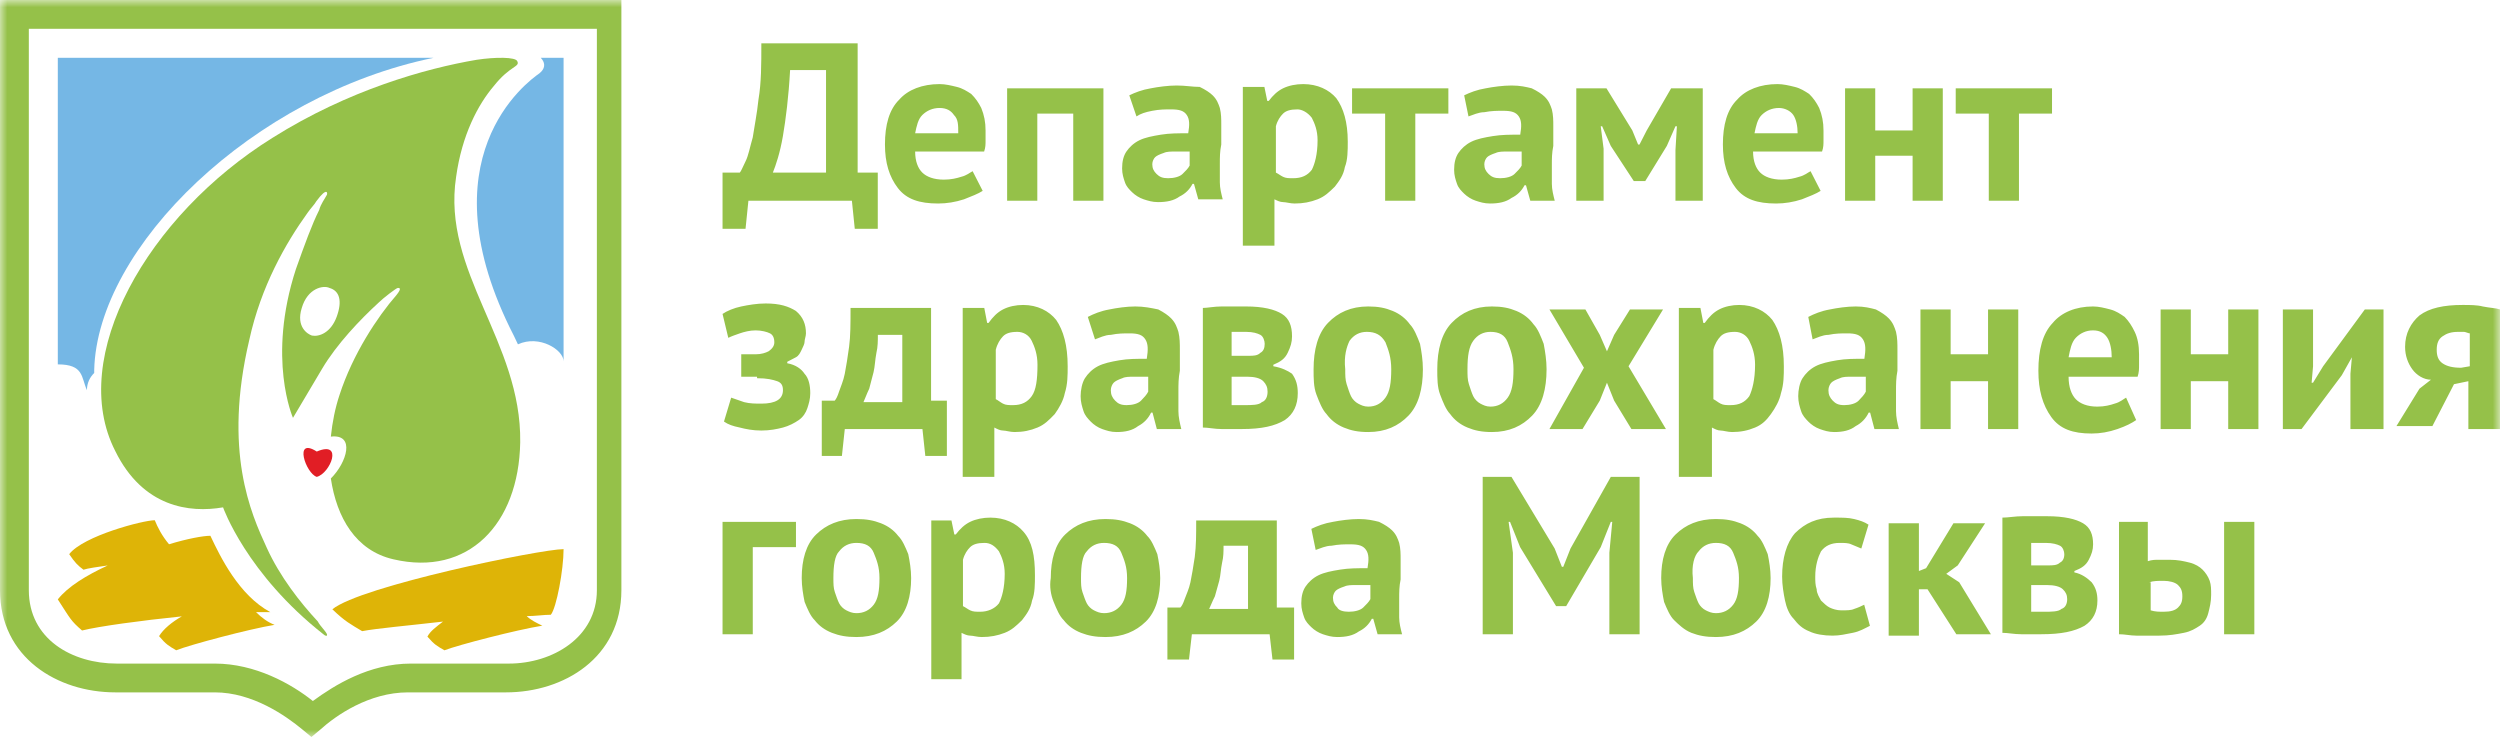 <svg width="173" height="51" viewBox="0 0 173 51" fill="none" xmlns="http://www.w3.org/2000/svg">
<g clip-path="url(#clip0_80_1092)">
<mask id="mask0_80_1092" style="mask-type:luminance" maskUnits="userSpaceOnUse" x="0" y="0" width="173" height="51">
<path d="M173 0H0V51H173V0Z" fill="white"/>
</mask>
<g mask="url(#mask0_80_1092)">
<path d="M55.181 36.111H50V43.889H52.092V37.861H55.081V36.111H55.181ZM55.679 41.653C55.878 42.139 56.077 42.625 56.376 42.917C56.675 43.306 57.073 43.597 57.571 43.792C58.069 43.986 58.568 44.083 59.265 44.083C60.461 44.083 61.357 43.694 62.054 43.014C62.752 42.333 63.051 41.264 63.051 40C63.051 39.417 62.951 38.833 62.852 38.347C62.652 37.861 62.453 37.375 62.154 37.083C61.855 36.694 61.457 36.403 60.959 36.208C60.461 36.014 59.962 35.917 59.265 35.917C58.069 35.917 57.173 36.306 56.476 36.986C55.778 37.667 55.479 38.736 55.479 40C55.479 40.583 55.579 41.167 55.679 41.653ZM58.069 38.153C58.368 37.764 58.767 37.569 59.265 37.569C59.863 37.569 60.261 37.764 60.461 38.25C60.66 38.736 60.859 39.222 60.859 40C60.859 40.875 60.759 41.458 60.461 41.847C60.162 42.236 59.763 42.431 59.265 42.431C58.966 42.431 58.767 42.333 58.568 42.236C58.368 42.139 58.169 41.944 58.069 41.75C57.97 41.556 57.87 41.264 57.771 40.972C57.671 40.681 57.671 40.389 57.671 40C57.671 39.125 57.771 38.444 58.069 38.153ZM64.445 47H66.538V43.792C66.737 43.889 66.936 43.986 67.135 43.986C67.335 43.986 67.633 44.083 67.932 44.083C68.53 44.083 69.028 43.986 69.526 43.792C70.024 43.597 70.323 43.306 70.722 42.917C71.021 42.528 71.32 42.139 71.419 41.556C71.618 41.069 71.618 40.389 71.618 39.806C71.618 38.444 71.419 37.472 70.821 36.792C70.323 36.208 69.526 35.819 68.53 35.819C68.032 35.819 67.534 35.917 67.135 36.111C66.737 36.306 66.438 36.597 66.139 36.986H66.04L65.84 36.014H64.445V47ZM69.128 38.153C69.327 38.542 69.526 39.028 69.526 39.708C69.526 40.681 69.327 41.361 69.128 41.75C68.829 42.139 68.331 42.333 67.833 42.333C67.534 42.333 67.335 42.333 67.135 42.236C66.936 42.139 66.837 42.042 66.637 41.944V38.736C66.737 38.347 66.936 38.056 67.135 37.861C67.335 37.667 67.633 37.569 68.132 37.569C68.53 37.569 68.829 37.764 69.128 38.153ZM72.913 41.653C73.113 42.139 73.312 42.625 73.611 42.917C73.91 43.306 74.308 43.597 74.806 43.792C75.305 43.986 75.803 44.083 76.5 44.083C77.695 44.083 78.592 43.694 79.29 43.014C79.987 42.333 80.286 41.264 80.286 40C80.286 39.417 80.186 38.833 80.087 38.347C79.887 37.861 79.688 37.375 79.389 37.083C79.09 36.694 78.692 36.403 78.194 36.208C77.695 36.014 77.197 35.917 76.5 35.917C75.305 35.917 74.408 36.306 73.71 36.986C73.013 37.667 72.714 38.736 72.714 40C72.615 40.583 72.714 41.167 72.913 41.653ZM75.205 38.153C75.504 37.764 75.902 37.569 76.4 37.569C76.998 37.569 77.397 37.764 77.596 38.25C77.795 38.736 77.994 39.222 77.994 40C77.994 40.875 77.895 41.458 77.596 41.847C77.297 42.236 76.898 42.431 76.4 42.431C76.102 42.431 75.902 42.333 75.703 42.236C75.504 42.139 75.305 41.944 75.205 41.75C75.105 41.556 75.006 41.264 74.906 40.972C74.806 40.681 74.806 40.389 74.806 40C74.806 39.125 74.906 38.444 75.205 38.153ZM89.551 42.042H88.355V36.014H82.776C82.776 36.986 82.776 37.764 82.677 38.542C82.577 39.222 82.477 39.806 82.378 40.292C82.278 40.778 82.079 41.167 81.979 41.458C81.88 41.75 81.78 41.944 81.68 42.042H80.784V45.639H82.278L82.477 43.889H87.857L88.056 45.639H89.551V42.042ZM83.673 42.139C83.773 41.944 83.872 41.653 84.071 41.264C84.171 40.875 84.271 40.583 84.37 40.194C84.47 39.806 84.47 39.417 84.57 38.931C84.669 38.542 84.669 38.153 84.669 37.764H86.363V42.139H83.673ZM91.045 38.056C91.344 37.958 91.743 37.764 92.141 37.764C92.639 37.667 93.038 37.667 93.436 37.667C94.034 37.667 94.333 37.764 94.532 38.056C94.731 38.347 94.731 38.736 94.632 39.319C93.934 39.319 93.337 39.319 92.739 39.417C92.141 39.514 91.643 39.611 91.244 39.806C90.846 40 90.547 40.292 90.348 40.583C90.148 40.875 90.049 41.264 90.049 41.75C90.049 42.139 90.148 42.431 90.248 42.722C90.348 43.014 90.547 43.208 90.746 43.403C90.945 43.597 91.244 43.792 91.543 43.889C91.842 43.986 92.141 44.083 92.54 44.083C93.137 44.083 93.635 43.986 94.034 43.694C94.432 43.5 94.731 43.208 94.93 42.819H95.03L95.329 43.889H97.023C96.923 43.5 96.823 43.111 96.823 42.722C96.823 42.333 96.823 41.847 96.823 41.458C96.823 40.972 96.823 40.583 96.923 40.097C96.923 39.611 96.923 39.222 96.923 38.736C96.923 38.347 96.923 37.958 96.823 37.569C96.724 37.278 96.624 36.986 96.325 36.694C96.126 36.5 95.827 36.306 95.429 36.111C95.03 36.014 94.632 35.917 94.034 35.917C93.436 35.917 92.739 36.014 92.241 36.111C91.643 36.208 91.145 36.403 90.746 36.597L91.045 38.056ZM92.54 42.042C92.34 41.847 92.241 41.653 92.241 41.361C92.241 41.167 92.34 40.972 92.44 40.875C92.54 40.778 92.739 40.681 93.038 40.583C93.237 40.486 93.536 40.486 93.835 40.486C94.133 40.486 94.432 40.486 94.831 40.486V41.458C94.731 41.653 94.532 41.847 94.333 42.042C94.133 42.236 93.735 42.333 93.337 42.333C92.938 42.333 92.639 42.236 92.54 42.042ZM111.269 43.889H113.461V33H111.468L108.679 37.958L108.18 39.222H108.081L107.583 37.958L104.594 33H102.602V43.889H104.694V38.25L104.395 36.111H104.494L105.192 37.861L107.682 41.944H108.38L110.771 37.861L111.468 36.111H111.568L111.368 38.25V43.889H111.269ZM115.154 41.653C115.353 42.139 115.553 42.625 115.852 42.917C116.15 43.208 116.549 43.597 117.047 43.792C117.545 43.986 118.043 44.083 118.741 44.083C119.936 44.083 120.833 43.694 121.53 43.014C122.227 42.333 122.526 41.264 122.526 40C122.526 39.417 122.427 38.833 122.327 38.347C122.128 37.861 121.929 37.375 121.63 37.083C121.331 36.694 120.932 36.403 120.434 36.208C119.936 36.014 119.438 35.917 118.741 35.917C117.545 35.917 116.648 36.306 115.951 36.986C115.254 37.667 114.955 38.736 114.955 40C114.955 40.583 115.055 41.167 115.154 41.653ZM117.545 38.153C117.844 37.764 118.242 37.569 118.741 37.569C119.338 37.569 119.737 37.764 119.936 38.25C120.135 38.736 120.335 39.222 120.335 40C120.335 40.875 120.235 41.458 119.936 41.847C119.637 42.236 119.239 42.431 118.741 42.431C118.442 42.431 118.242 42.333 118.043 42.236C117.844 42.139 117.645 41.944 117.545 41.75C117.445 41.556 117.346 41.264 117.246 40.972C117.147 40.681 117.147 40.389 117.147 40C117.047 39.125 117.246 38.444 117.545 38.153ZM129.002 41.847C128.803 41.944 128.603 42.042 128.305 42.139C128.105 42.236 127.806 42.236 127.408 42.236C127.109 42.236 126.81 42.139 126.611 42.042C126.412 41.944 126.212 41.75 126.013 41.556C125.914 41.361 125.714 41.069 125.714 40.778C125.615 40.486 125.615 40.194 125.615 39.903C125.615 39.125 125.814 38.542 126.013 38.153C126.312 37.764 126.711 37.569 127.308 37.569C127.607 37.569 127.906 37.569 128.105 37.667C128.305 37.764 128.603 37.861 128.803 37.958L129.301 36.306C129.002 36.111 128.703 36.014 128.305 35.917C127.906 35.819 127.508 35.819 126.91 35.819C125.714 35.819 124.917 36.208 124.22 36.889C123.622 37.569 123.323 38.639 123.323 39.903C123.323 40.486 123.423 41.069 123.523 41.556C123.622 42.042 123.821 42.528 124.12 42.819C124.419 43.208 124.718 43.5 125.216 43.694C125.615 43.889 126.212 43.986 126.81 43.986C127.308 43.986 127.707 43.889 128.205 43.792C128.703 43.694 129.002 43.5 129.4 43.306L129.002 41.847ZM135.378 43.889H137.769L135.577 40.292L134.68 39.708L135.477 39.125L137.37 36.208H135.179L133.286 39.319L132.788 39.514V36.208H130.695V43.986H132.788V40.778H133.385L135.378 43.889ZM138.566 43.792C138.964 43.792 139.363 43.889 139.861 43.889C140.359 43.889 140.857 43.889 141.256 43.889C142.65 43.889 143.547 43.694 144.244 43.306C144.842 42.917 145.141 42.333 145.141 41.556C145.141 41.069 145.041 40.681 144.742 40.292C144.444 40 144.045 39.708 143.547 39.611V39.514C144.045 39.319 144.344 39.125 144.543 38.736C144.742 38.347 144.842 38.056 144.842 37.667C144.842 36.986 144.643 36.5 144.145 36.208C143.647 35.917 142.85 35.722 141.654 35.722C141.056 35.722 140.459 35.722 139.961 35.722C139.462 35.722 138.964 35.819 138.566 35.819V43.792ZM140.558 40.486H141.654C142.152 40.486 142.551 40.583 142.75 40.778C142.949 40.972 143.049 41.167 143.049 41.458C143.049 41.75 142.949 42.042 142.65 42.139C142.451 42.333 141.953 42.333 141.455 42.333C141.256 42.333 141.056 42.333 140.957 42.333C140.857 42.333 140.658 42.333 140.558 42.333V40.486ZM140.558 39.222V37.569C140.658 37.569 140.758 37.569 140.957 37.569C141.056 37.569 141.256 37.569 141.555 37.569C142.053 37.569 142.352 37.667 142.551 37.764C142.75 37.861 142.85 38.153 142.85 38.347C142.85 38.639 142.75 38.833 142.551 38.931C142.352 39.125 142.053 39.125 141.754 39.125H140.558V39.222ZM148.727 40.292C149.026 40.194 149.325 40.194 149.724 40.194C150.122 40.194 150.521 40.292 150.72 40.486C150.919 40.681 151.019 40.875 151.019 41.264C151.019 41.653 150.919 41.847 150.72 42.042C150.521 42.236 150.222 42.333 149.724 42.333C149.425 42.333 149.126 42.333 148.827 42.236V40.292H148.727ZM148.727 36.111H146.635V43.889C147.034 43.889 147.432 43.986 147.831 43.986C148.229 43.986 148.827 43.986 149.425 43.986C150.122 43.986 150.62 43.889 151.118 43.792C151.617 43.694 151.915 43.5 152.214 43.306C152.513 43.111 152.712 42.819 152.812 42.431C152.912 42.042 153.011 41.653 153.011 41.167C153.011 40.778 153.011 40.486 152.912 40.194C152.812 39.903 152.613 39.611 152.414 39.417C152.214 39.222 151.915 39.028 151.517 38.931C151.118 38.833 150.72 38.736 150.122 38.736C149.923 38.736 149.724 38.736 149.425 38.736C149.126 38.736 148.927 38.736 148.628 38.833V36.111H148.727ZM153.908 43.889H156V36.111H153.908V43.889Z" fill="#95C149"/>
</g>
<mask id="mask1_80_1092" style="mask-type:luminance" maskUnits="userSpaceOnUse" x="0" y="0" width="173" height="51">
<path d="M173 0H0V51H173V0Z" fill="white"/>
</mask>
<g mask="url(#mask1_80_1092)">
<path d="M52.388 26.172C53.085 26.172 53.483 26.276 53.782 26.379C54.08 26.483 54.18 26.69 54.18 27C54.18 27.621 53.682 27.931 52.687 27.931C52.289 27.931 51.891 27.931 51.493 27.828C51.194 27.724 50.896 27.621 50.597 27.517L50.099 29.172C50.398 29.379 50.697 29.483 51.194 29.586C51.592 29.69 52.09 29.793 52.687 29.793C53.284 29.793 53.782 29.69 54.18 29.586C54.578 29.483 54.976 29.276 55.274 29.069C55.573 28.862 55.772 28.552 55.871 28.241C55.971 27.931 56.07 27.621 56.07 27.207C56.07 26.69 55.971 26.172 55.672 25.862C55.473 25.552 55.075 25.241 54.478 25.138V25.035C54.677 24.931 54.876 24.828 55.075 24.724C55.274 24.621 55.374 24.414 55.473 24.207C55.573 24 55.672 23.793 55.672 23.69C55.672 23.483 55.772 23.276 55.772 23.069C55.772 22.448 55.573 21.931 55.075 21.517C54.578 21.207 53.981 21 52.985 21C52.388 21 51.791 21.103 51.294 21.207C50.796 21.31 50.298 21.517 50 21.724L50.398 23.379C50.597 23.276 50.896 23.172 51.194 23.069C51.493 22.965 51.891 22.862 52.289 22.862C52.687 22.862 53.085 22.965 53.284 23.069C53.483 23.172 53.583 23.379 53.583 23.69C53.583 23.897 53.483 24.103 53.184 24.31C52.985 24.414 52.687 24.517 52.289 24.517H51.294V26.069H52.388V26.172ZM65.624 27.724H64.43V21.31H58.857C58.857 22.345 58.857 23.276 58.757 24C58.658 24.724 58.558 25.345 58.459 25.862C58.359 26.379 58.16 26.793 58.061 27.103C57.961 27.414 57.862 27.621 57.762 27.724H56.867V31.552H58.26L58.459 29.69H63.833L64.032 31.552H65.524V27.724H65.624ZM59.752 27.828C59.852 27.621 59.952 27.31 60.151 26.897C60.25 26.483 60.349 26.172 60.449 25.759C60.548 25.345 60.548 24.931 60.648 24.414C60.748 24 60.748 23.586 60.748 23.172H62.439V27.828H59.752ZM66.718 33H68.808V29.586C69.007 29.69 69.206 29.793 69.405 29.793C69.604 29.793 69.903 29.897 70.201 29.897C70.799 29.897 71.296 29.793 71.794 29.586C72.291 29.379 72.59 29.069 72.988 28.655C73.286 28.241 73.585 27.724 73.684 27.207C73.883 26.586 73.883 25.965 73.883 25.345C73.883 23.897 73.585 22.862 73.087 22.138C72.59 21.517 71.794 21.103 70.799 21.103C70.301 21.103 69.803 21.207 69.405 21.414C69.007 21.621 68.709 21.931 68.41 22.345H68.311L68.112 21.31H66.619V33H66.718ZM71.396 23.586C71.595 24 71.794 24.517 71.794 25.241C71.794 26.276 71.694 27 71.396 27.414C71.097 27.828 70.699 28.035 70.102 28.035C69.803 28.035 69.604 28.035 69.405 27.931C69.206 27.828 69.107 27.724 68.908 27.621V24.207C69.007 23.793 69.206 23.483 69.405 23.276C69.604 23.069 69.903 22.965 70.4 22.965C70.799 22.965 71.197 23.172 71.396 23.586ZM75.774 23.483C76.073 23.379 76.471 23.172 76.869 23.172C77.367 23.069 77.765 23.069 78.163 23.069C78.76 23.069 79.058 23.172 79.257 23.483C79.456 23.793 79.456 24.207 79.357 24.828C78.66 24.828 78.063 24.828 77.466 24.931C76.869 25.035 76.371 25.138 75.973 25.345C75.575 25.552 75.277 25.862 75.078 26.172C74.879 26.483 74.779 27 74.779 27.414C74.779 27.828 74.879 28.138 74.978 28.448C75.078 28.759 75.277 28.965 75.476 29.172C75.675 29.379 75.973 29.586 76.272 29.69C76.57 29.793 76.869 29.897 77.267 29.897C77.864 29.897 78.362 29.793 78.76 29.483C79.158 29.276 79.456 28.965 79.655 28.552H79.755L80.053 29.69H81.745C81.646 29.276 81.546 28.862 81.546 28.448C81.546 28.035 81.546 27.517 81.546 27.103C81.546 26.586 81.546 26.172 81.646 25.655C81.646 25.138 81.646 24.724 81.646 24.207C81.646 23.793 81.646 23.379 81.546 22.965C81.447 22.655 81.347 22.345 81.049 22.035C80.85 21.828 80.551 21.621 80.153 21.414C79.655 21.31 79.158 21.207 78.561 21.207C77.964 21.207 77.267 21.31 76.769 21.414C76.172 21.517 75.675 21.724 75.277 21.931L75.774 23.483ZM77.168 27.724C76.968 27.517 76.869 27.31 76.869 27C76.869 26.793 76.968 26.586 77.068 26.483C77.168 26.379 77.367 26.276 77.665 26.172C77.864 26.069 78.163 26.069 78.461 26.069C78.76 26.069 79.058 26.069 79.456 26.069V27.103C79.357 27.31 79.158 27.517 78.959 27.724C78.76 27.931 78.362 28.035 77.964 28.035C77.566 28.035 77.367 27.931 77.168 27.724ZM83.238 29.586C83.636 29.586 84.034 29.69 84.532 29.69C85.029 29.69 85.527 29.69 85.925 29.69C87.318 29.69 88.214 29.483 88.91 29.069C89.507 28.655 89.806 28.035 89.806 27.207C89.806 26.69 89.706 26.276 89.408 25.862C89.109 25.655 88.711 25.448 88.114 25.345V25.241C88.612 25.035 88.91 24.828 89.109 24.414C89.308 24 89.408 23.69 89.408 23.276C89.408 22.552 89.209 22.035 88.711 21.724C88.214 21.414 87.418 21.207 86.223 21.207C85.626 21.207 85.029 21.207 84.532 21.207C84.034 21.207 83.536 21.31 83.238 21.31V29.586ZM85.228 26.069H86.323C86.82 26.069 87.218 26.172 87.418 26.379C87.617 26.586 87.716 26.793 87.716 27.103C87.716 27.414 87.617 27.724 87.318 27.828C87.119 28.035 86.621 28.035 86.124 28.035C85.925 28.035 85.825 28.035 85.626 28.035C85.527 28.035 85.328 28.035 85.228 28.035V26.069ZM85.228 24.724V22.965C85.328 22.965 85.427 22.965 85.626 22.965C85.726 22.965 85.925 22.965 86.223 22.965C86.721 22.965 87.019 23.069 87.218 23.172C87.418 23.276 87.517 23.586 87.517 23.793C87.517 24.103 87.418 24.31 87.218 24.414C87.019 24.621 86.721 24.621 86.422 24.621H85.228V24.724ZM91.1 27.31C91.299 27.828 91.498 28.345 91.796 28.655C92.095 29.069 92.493 29.379 92.99 29.586C93.488 29.793 93.985 29.897 94.682 29.897C95.876 29.897 96.772 29.483 97.468 28.759C98.165 28.035 98.464 26.897 98.464 25.552C98.464 24.931 98.364 24.31 98.265 23.793C98.066 23.276 97.867 22.759 97.568 22.448C97.269 22.035 96.871 21.724 96.374 21.517C95.876 21.31 95.379 21.207 94.682 21.207C93.488 21.207 92.592 21.621 91.896 22.345C91.199 23.069 90.9 24.207 90.9 25.552C90.9 26.172 90.9 26.793 91.1 27.31ZM93.388 23.586C93.687 23.172 94.085 22.965 94.582 22.965C95.18 22.965 95.578 23.172 95.876 23.69C96.075 24.207 96.274 24.724 96.274 25.552C96.274 26.483 96.175 27.103 95.876 27.517C95.578 27.931 95.18 28.138 94.682 28.138C94.383 28.138 94.184 28.035 93.985 27.931C93.786 27.828 93.587 27.621 93.488 27.414C93.388 27.207 93.289 26.897 93.189 26.586C93.09 26.276 93.09 25.965 93.09 25.552C92.99 24.621 93.189 24 93.388 23.586ZM99.658 27.31C99.857 27.828 100.056 28.345 100.354 28.655C100.653 29.069 101.051 29.379 101.549 29.586C102.046 29.793 102.544 29.897 103.24 29.897C104.434 29.897 105.33 29.483 106.027 28.759C106.723 28.035 107.022 26.897 107.022 25.552C107.022 24.931 106.922 24.31 106.823 23.793C106.624 23.276 106.425 22.759 106.126 22.448C105.828 22.035 105.43 21.724 104.932 21.517C104.434 21.31 103.937 21.207 103.24 21.207C102.046 21.207 101.15 21.621 100.454 22.345C99.757 23.069 99.459 24.207 99.459 25.552C99.459 26.172 99.459 26.793 99.658 27.31ZM101.947 23.586C102.245 23.172 102.643 22.965 103.141 22.965C103.738 22.965 104.136 23.172 104.335 23.69C104.534 24.207 104.733 24.724 104.733 25.552C104.733 26.483 104.633 27.103 104.335 27.517C104.036 27.931 103.638 28.138 103.141 28.138C102.842 28.138 102.643 28.035 102.444 27.931C102.245 27.828 102.046 27.621 101.947 27.414C101.847 27.207 101.748 26.897 101.648 26.586C101.549 26.276 101.549 25.965 101.549 25.552C101.549 24.621 101.648 24 101.947 23.586ZM107.221 29.69H109.51L110.704 27.724L111.201 26.483L111.699 27.724L112.893 29.69H115.282L112.694 25.345L115.083 21.414H112.794L111.699 23.172L111.201 24.31L110.704 23.172L109.709 21.414H107.221L109.609 25.448L107.221 29.69ZM116.376 33H118.466V29.586C118.665 29.69 118.864 29.793 119.063 29.793C119.262 29.793 119.561 29.897 119.859 29.897C120.456 29.897 120.954 29.793 121.451 29.586C121.949 29.379 122.248 29.069 122.546 28.655C122.845 28.241 123.143 27.724 123.243 27.207C123.442 26.586 123.442 25.965 123.442 25.345C123.442 23.897 123.143 22.862 122.646 22.138C122.148 21.517 121.352 21.103 120.357 21.103C119.859 21.103 119.362 21.207 118.964 21.414C118.566 21.621 118.267 21.931 117.968 22.345H117.869L117.67 21.31H116.177V33H116.376ZM121.053 23.586C121.252 24 121.451 24.517 121.451 25.241C121.451 26.276 121.252 27 121.053 27.414C120.755 27.828 120.357 28.035 119.76 28.035C119.461 28.035 119.262 28.035 119.063 27.931C118.864 27.828 118.765 27.724 118.566 27.621V24.207C118.665 23.793 118.864 23.483 119.063 23.276C119.262 23.069 119.561 22.965 120.058 22.965C120.456 22.965 120.854 23.172 121.053 23.586ZM125.432 23.483C125.731 23.379 126.129 23.172 126.527 23.172C127.024 23.069 127.422 23.069 127.82 23.069C128.417 23.069 128.716 23.172 128.915 23.483C129.114 23.793 129.114 24.207 129.015 24.828C128.318 24.828 127.721 24.828 127.124 24.931C126.527 25.035 126.029 25.138 125.631 25.345C125.233 25.552 124.934 25.862 124.735 26.172C124.536 26.483 124.437 27 124.437 27.414C124.437 27.828 124.536 28.138 124.636 28.448C124.735 28.759 124.934 28.965 125.133 29.172C125.333 29.379 125.631 29.586 125.93 29.69C126.228 29.793 126.527 29.897 126.925 29.897C127.522 29.897 128.019 29.793 128.417 29.483C128.816 29.276 129.114 28.965 129.313 28.552H129.413L129.711 29.69H131.403C131.303 29.276 131.204 28.862 131.204 28.448C131.204 28.035 131.204 27.517 131.204 27.103C131.204 26.586 131.204 26.172 131.303 25.655C131.303 25.138 131.303 24.724 131.303 24.207C131.303 23.793 131.303 23.379 131.204 22.965C131.104 22.655 131.005 22.345 130.706 22.035C130.507 21.828 130.209 21.621 129.811 21.414C129.413 21.31 129.015 21.207 128.417 21.207C127.82 21.207 127.124 21.31 126.626 21.414C126.029 21.517 125.532 21.724 125.133 21.931L125.432 23.483ZM126.825 27.724C126.626 27.517 126.527 27.31 126.527 27C126.527 26.793 126.626 26.586 126.726 26.483C126.825 26.379 127.024 26.276 127.323 26.172C127.522 26.069 127.82 26.069 128.119 26.069C128.417 26.069 128.716 26.069 129.114 26.069V27.103C129.015 27.31 128.816 27.517 128.617 27.724C128.417 27.931 128.019 28.035 127.621 28.035C127.223 28.035 127.024 27.931 126.825 27.724ZM137.573 29.69H139.663V21.414H137.573V24.517H134.985V21.414H132.896V29.69H134.985V26.379H137.573V29.69ZM147.126 27.517C146.927 27.621 146.728 27.828 146.33 27.931C146.032 28.035 145.633 28.138 145.136 28.138C144.439 28.138 143.942 27.931 143.643 27.621C143.345 27.31 143.146 26.793 143.146 26.069H147.922C148.022 25.759 148.022 25.552 148.022 25.241C148.022 24.931 148.022 24.724 148.022 24.517C148.022 23.897 147.922 23.379 147.723 22.965C147.524 22.552 147.325 22.241 147.027 21.931C146.728 21.724 146.43 21.517 146.032 21.414C145.633 21.31 145.235 21.207 144.837 21.207C143.643 21.207 142.648 21.621 142.051 22.345C141.354 23.069 141.056 24.207 141.056 25.655C141.056 27 141.354 28.035 141.951 28.862C142.549 29.69 143.444 30 144.738 30C145.335 30 145.932 29.897 146.529 29.69C147.126 29.483 147.524 29.276 147.823 29.069L147.126 27.517ZM145.833 23.379C146.032 23.69 146.131 24.207 146.131 24.724H143.146C143.245 24.207 143.345 23.69 143.643 23.379C143.942 23.069 144.34 22.862 144.837 22.862C145.335 22.862 145.633 23.069 145.833 23.379ZM154.192 29.69H156.282V21.414H154.192V24.517H151.604V21.414H149.515V29.69H151.604V26.379H154.192V29.69ZM162.85 29.69H164.939V21.414H163.646L160.76 25.345L160.063 26.483H159.964L160.063 25.345V21.414H157.973V29.69H159.267L162.053 25.965L162.75 24.724L162.65 25.862V29.69H162.85ZM170.91 29.69H173V21.414C172.701 21.31 172.303 21.31 171.806 21.207C171.408 21.103 170.91 21.103 170.413 21.103C169.119 21.103 168.124 21.31 167.427 21.828C166.83 22.345 166.432 23.069 166.432 24C166.432 24.621 166.631 25.138 166.93 25.552C167.228 25.965 167.726 26.276 168.223 26.276L167.427 26.897L165.835 29.483H168.323L169.816 26.586L170.811 26.379V29.69H170.91ZM170.313 25.448C169.716 25.448 169.318 25.345 169.019 25.138C168.721 24.931 168.621 24.621 168.621 24.207C168.621 23.793 168.721 23.483 169.019 23.276C169.318 23.069 169.616 22.965 170.114 22.965C170.214 22.965 170.413 22.965 170.512 22.965C170.612 22.965 170.811 23.069 170.91 23.069V25.345L170.313 25.448Z" fill="#95C149"/>
</g>
<mask id="mask2_80_1092" style="mask-type:luminance" maskUnits="userSpaceOnUse" x="0" y="0" width="173" height="51">
<path d="M173 0H0V51H173V0Z" fill="white"/>
</mask>
<g mask="url(#mask2_80_1092)">
<path d="M60.742 11.944H59.349V3H52.685C52.685 4.458 52.685 5.722 52.486 6.889C52.387 7.861 52.188 8.833 52.089 9.514C51.89 10.194 51.79 10.778 51.591 11.167C51.392 11.556 51.293 11.847 51.194 11.944H50V15.833H51.591L51.79 13.889H58.951L59.15 15.833H60.742V11.944ZM53.481 11.944C53.68 11.458 53.978 10.583 54.177 9.417C54.376 8.25 54.575 6.694 54.675 4.847H57.161V11.944H53.481ZM67.306 11.847C67.107 11.944 66.908 12.139 66.51 12.236C66.212 12.333 65.814 12.431 65.317 12.431C64.621 12.431 64.123 12.236 63.825 11.944C63.526 11.653 63.328 11.167 63.328 10.486H68.102C68.201 10.194 68.201 10 68.201 9.708C68.201 9.417 68.201 9.222 68.201 9.028C68.201 8.444 68.102 7.958 67.903 7.472C67.704 7.083 67.505 6.792 67.207 6.5C66.908 6.306 66.61 6.111 66.212 6.014C65.814 5.917 65.416 5.819 65.018 5.819C63.825 5.819 62.83 6.208 62.233 6.889C61.537 7.569 61.239 8.639 61.239 10C61.239 11.264 61.537 12.236 62.134 13.014C62.731 13.792 63.626 14.083 64.919 14.083C65.516 14.083 66.112 13.986 66.709 13.792C67.207 13.597 67.704 13.403 68.002 13.208L67.306 11.847ZM66.013 7.958C66.311 8.25 66.311 8.639 66.311 9.222H63.328C63.427 8.736 63.526 8.25 63.825 7.958C64.123 7.667 64.521 7.472 65.018 7.472C65.516 7.472 65.814 7.667 66.013 7.958ZM74.268 13.889H76.357V6.111H69.693V13.889H71.782V7.861H74.268V13.889ZM78.644 8.056C78.943 7.861 79.241 7.764 79.738 7.667C80.236 7.569 80.633 7.569 81.031 7.569C81.628 7.569 81.927 7.667 82.125 7.958C82.324 8.25 82.324 8.639 82.225 9.222C81.529 9.222 80.932 9.222 80.335 9.319C79.738 9.417 79.241 9.514 78.843 9.708C78.445 9.903 78.147 10.194 77.948 10.486C77.749 10.778 77.65 11.167 77.65 11.653C77.65 12.042 77.749 12.333 77.849 12.625C77.948 12.917 78.147 13.111 78.346 13.306C78.545 13.5 78.843 13.694 79.142 13.792C79.44 13.889 79.738 13.986 80.136 13.986C80.733 13.986 81.23 13.889 81.628 13.597C82.026 13.403 82.324 13.111 82.523 12.722H82.623L82.921 13.792H84.612C84.512 13.403 84.413 13.014 84.413 12.625C84.413 12.236 84.413 11.75 84.413 11.361C84.413 10.875 84.413 10.486 84.512 10C84.512 9.514 84.512 9.125 84.512 8.639C84.512 8.25 84.512 7.861 84.413 7.472C84.314 7.181 84.214 6.889 83.916 6.597C83.717 6.403 83.418 6.208 83.02 6.014C82.523 6.014 82.026 5.917 81.429 5.917C80.832 5.917 80.136 6.014 79.639 6.111C79.042 6.208 78.545 6.403 78.147 6.597L78.644 8.056ZM80.037 12.042C79.838 11.847 79.738 11.653 79.738 11.361C79.738 11.167 79.838 10.972 79.937 10.875C80.037 10.778 80.236 10.681 80.534 10.583C80.733 10.486 81.031 10.486 81.33 10.486C81.628 10.486 81.927 10.486 82.324 10.486V11.458C82.225 11.653 82.026 11.847 81.827 12.042C81.628 12.236 81.23 12.333 80.832 12.333C80.435 12.333 80.236 12.236 80.037 12.042ZM86.104 17H88.192V13.792C88.391 13.889 88.59 13.986 88.789 13.986C88.988 13.986 89.287 14.083 89.585 14.083C90.182 14.083 90.679 13.986 91.176 13.792C91.674 13.597 91.972 13.306 92.37 12.917C92.668 12.528 92.966 12.139 93.066 11.556C93.265 11.069 93.265 10.389 93.265 9.806C93.265 8.444 92.966 7.472 92.469 6.792C91.972 6.208 91.176 5.819 90.182 5.819C89.684 5.819 89.187 5.917 88.789 6.111C88.391 6.306 88.093 6.597 87.795 6.986H87.695L87.496 6.014H86.004V17H86.104ZM90.778 8.153C90.977 8.542 91.176 9.028 91.176 9.708C91.176 10.681 90.977 11.361 90.778 11.75C90.48 12.139 90.082 12.333 89.485 12.333C89.187 12.333 88.988 12.333 88.789 12.236C88.59 12.139 88.491 12.042 88.292 11.944V8.736C88.391 8.347 88.59 8.056 88.789 7.861C88.988 7.667 89.287 7.569 89.784 7.569C90.082 7.569 90.48 7.764 90.778 8.153ZM100.227 6.111H93.563V7.861H95.851V13.889H97.939V7.861H100.227V6.111ZM101.619 8.056C101.918 7.958 102.316 7.764 102.714 7.764C103.211 7.667 103.609 7.667 104.006 7.667C104.603 7.667 104.902 7.764 105.101 8.056C105.299 8.347 105.299 8.736 105.2 9.319C104.504 9.319 103.907 9.319 103.31 9.417C102.714 9.514 102.216 9.611 101.818 9.806C101.421 10 101.122 10.292 100.923 10.583C100.724 10.875 100.625 11.264 100.625 11.75C100.625 12.139 100.724 12.431 100.824 12.722C100.923 13.014 101.122 13.208 101.321 13.403C101.52 13.597 101.818 13.792 102.117 13.889C102.415 13.986 102.714 14.083 103.111 14.083C103.708 14.083 104.205 13.986 104.603 13.694C105.001 13.5 105.299 13.208 105.498 12.819H105.598L105.896 13.889H107.587C107.488 13.5 107.388 13.111 107.388 12.722C107.388 12.333 107.388 11.847 107.388 11.458C107.388 10.972 107.388 10.583 107.488 10.097C107.488 9.611 107.488 9.222 107.488 8.736C107.488 8.347 107.488 7.958 107.388 7.569C107.289 7.278 107.189 6.986 106.891 6.694C106.692 6.5 106.394 6.306 105.996 6.111C105.598 6.014 105.2 5.917 104.603 5.917C104.006 5.917 103.31 6.014 102.813 6.111C102.216 6.208 101.719 6.403 101.321 6.597L101.619 8.056ZM103.012 12.042C102.813 11.847 102.714 11.653 102.714 11.361C102.714 11.167 102.813 10.972 102.912 10.875C103.012 10.778 103.211 10.681 103.509 10.583C103.708 10.486 104.006 10.486 104.305 10.486C104.603 10.486 104.902 10.486 105.299 10.486V11.458C105.2 11.653 105.001 11.847 104.802 12.042C104.603 12.236 104.205 12.333 103.808 12.333C103.41 12.333 103.211 12.236 103.012 12.042ZM115.842 13.889H117.831V6.111H115.643L113.952 9.028L113.455 10H113.356L112.958 9.028L111.168 6.111H109.079V13.889H110.969V10.292L110.77 8.736H110.869L111.466 10.097L113.057 12.528H113.853L115.345 10.097L115.942 8.736H116.041L115.942 10.389V13.889H115.842ZM125.291 11.847C125.092 11.944 124.893 12.139 124.495 12.236C124.197 12.333 123.799 12.431 123.302 12.431C122.605 12.431 122.108 12.236 121.81 11.944C121.511 11.653 121.312 11.167 121.312 10.486H126.086C126.186 10.194 126.186 10 126.186 9.708C126.186 9.417 126.186 9.222 126.186 9.028C126.186 8.444 126.086 7.958 125.888 7.472C125.689 7.083 125.49 6.792 125.191 6.5C124.893 6.306 124.595 6.111 124.197 6.014C123.799 5.917 123.401 5.819 123.003 5.819C121.81 5.819 120.815 6.208 120.218 6.889C119.522 7.569 119.224 8.639 119.224 10C119.224 11.264 119.522 12.236 120.119 13.014C120.716 13.792 121.611 14.083 122.904 14.083C123.501 14.083 124.097 13.986 124.694 13.792C125.191 13.597 125.689 13.403 125.987 13.208L125.291 11.847ZM124.097 7.958C124.296 8.25 124.396 8.736 124.396 9.222H121.412C121.511 8.736 121.611 8.25 121.909 7.958C122.208 7.667 122.605 7.472 123.103 7.472C123.501 7.472 123.898 7.667 124.097 7.958ZM132.352 13.889H134.441V6.111H132.352V9.028H129.766V6.111H127.678V13.889H129.766V10.778H132.352V13.889ZM142 6.111H135.336V7.861H137.624V13.889H139.712V7.861H142V6.111Z" fill="#95C149"/>
</g>
<mask id="mask3_80_1092" style="mask-type:luminance" maskUnits="userSpaceOnUse" x="0" y="0" width="173" height="51">
<path d="M173 0H0V51H173V0Z" fill="white"/>
</mask>
<g mask="url(#mask3_80_1092)">
<path d="M1.995 1.992V40.84C1.995 44.227 4.988 45.92 8.081 45.92H14.865C17.659 45.92 20.153 47.315 21.65 48.51C23.146 47.414 25.541 45.92 28.434 45.92H35.218C38.211 45.92 41.304 44.127 41.304 40.84V1.992H1.995ZM21.55 51L20.951 50.502C19.754 49.506 17.459 47.912 14.865 47.912H7.981C3.991 47.912 0 45.522 0 40.84V0H43V40.84C43 45.522 39.009 47.912 35.019 47.912H28.234C25.541 47.912 23.246 49.506 22.148 50.502L21.55 51Z" fill="#95C149"/>
</g>
<mask id="mask4_80_1092" style="mask-type:luminance" maskUnits="userSpaceOnUse" x="0" y="0" width="173" height="51">
<path d="M173 0H0V51H173V0Z" fill="white"/>
</mask>
<g mask="url(#mask4_80_1092)">
<path d="M4 25.215C5.814 25.215 5.612 26.108 6.016 27C6.016 26.504 6.217 26.108 6.519 25.81V25.612C6.721 17.086 17.504 6.578 30 4H4V25.215Z" fill="#75B7E5"/>
</g>
<mask id="mask5_80_1092" style="mask-type:luminance" maskUnits="userSpaceOnUse" x="0" y="0" width="173" height="51">
<path d="M173 0H0V51H173V0Z" fill="white"/>
</mask>
<g mask="url(#mask5_80_1092)">
<path d="M37.421 4C37.792 4.391 37.699 4.781 37.328 5.074C36.492 5.66 29.245 10.935 35.563 23.242C35.656 23.437 35.748 23.633 35.841 23.828C37.328 23.144 39 24.219 39 25V4H37.421Z" fill="#75B7E5"/>
</g>
<mask id="mask6_80_1092" style="mask-type:luminance" maskUnits="userSpaceOnUse" x="0" y="0" width="173" height="51">
<path d="M173 0H0V51H173V0Z" fill="white"/>
</mask>
<g mask="url(#mask6_80_1092)">
<path d="M23.298 21.922C22.895 23.021 22.089 23.32 21.585 23.221C21.282 23.121 20.476 22.621 20.879 21.322C21.282 19.924 22.391 19.724 22.794 19.924C23.5 20.123 23.701 20.823 23.298 21.922ZM31.564 12.231C31.967 9.334 33.076 7.236 34.184 5.937C35.293 4.539 35.999 4.639 35.797 4.239C35.696 3.939 34.285 3.939 32.975 4.139C29.447 4.739 24.105 6.237 18.863 9.534C10.195 14.929 4.651 24.719 7.977 31.213C9.892 35.109 13.118 35.508 15.436 35.109C15.436 35.109 17.049 39.704 22.391 43.9C22.492 44 22.593 44 22.593 44C22.794 43.9 22.19 43.401 21.988 43.001C20.778 41.702 19.367 39.904 18.46 37.906C17.351 35.508 15.436 31.213 17.251 23.52C18.057 19.824 19.77 16.827 21.282 14.729C21.484 14.429 21.786 14.129 21.887 13.93C22.694 12.831 22.694 13.43 22.593 13.53C22.492 13.73 22.19 14.129 22.089 14.529C21.585 15.528 21.081 16.927 20.476 18.625C18.46 24.819 20.274 28.915 20.274 28.915L22.29 25.518C23.298 23.82 24.911 22.122 26.221 20.923C26.524 20.623 27.431 19.924 27.532 19.924C27.633 19.924 27.834 19.924 27.431 20.423C26.121 21.922 24.407 24.519 23.5 27.316C23.198 28.215 22.996 29.215 22.895 30.214C24.609 30.014 24.004 32.012 22.895 33.111C23.298 35.808 24.609 38.106 27.229 38.705C32.37 39.904 35.898 36.308 35.999 30.613C36.099 23.62 30.556 18.825 31.564 12.231Z" fill="#95C149"/>
</g>
<mask id="mask7_80_1092" style="mask-type:luminance" maskUnits="userSpaceOnUse" x="0" y="0" width="173" height="51">
<path d="M173 0H0V51H173V0Z" fill="white"/>
</mask>
<g mask="url(#mask7_80_1092)">
<path d="M21.92 31.247C23.791 30.45 22.855 32.761 21.92 33C21.154 32.761 20.304 30.21 21.92 31.247Z" fill="#E11E25"/>
</g>
<mask id="mask8_80_1092" style="mask-type:luminance" maskUnits="userSpaceOnUse" x="0" y="0" width="173" height="51">
<path d="M173 0H0V51H173V0Z" fill="white"/>
</mask>
<g mask="url(#mask8_80_1092)">
<path d="M18.704 42.359C16.533 41.185 15.25 38.544 14.559 37.076C14.066 37.076 12.98 37.272 11.697 37.663C11.204 37.076 10.908 36.489 10.71 36C9.921 36 5.776 37.076 4.789 38.348C5.184 38.935 5.382 39.13 5.776 39.424C6.072 39.326 6.763 39.228 7.454 39.13C5.974 39.815 4.691 40.598 4 41.478C4.888 42.848 4.888 42.946 5.678 43.63C6.862 43.337 9.724 42.946 12.585 42.652C11.895 43.044 11.303 43.533 11.007 44.022C11.5 44.609 11.697 44.706 12.191 45C13.178 44.609 17.224 43.533 19 43.239C18.507 43.044 18.112 42.75 17.717 42.359C18.013 42.359 18.408 42.359 18.704 42.359Z" fill="#DEB407"/>
</g>
<mask id="mask9_80_1092" style="mask-type:luminance" maskUnits="userSpaceOnUse" x="0" y="0" width="173" height="51">
<path d="M173 0H0V51H173V0Z" fill="white"/>
</mask>
<g mask="url(#mask9_80_1092)">
<path d="M39 38C37.429 38 24.963 40.554 23 42.162C23.883 43.014 24.276 43.203 25.061 43.676C26.043 43.486 28.203 43.297 30.656 43.014C30.166 43.392 29.773 43.676 29.577 44.054C30.067 44.622 30.264 44.716 30.755 45C31.736 44.622 35.761 43.581 37.528 43.297C37.135 43.108 36.742 42.919 36.448 42.635C37.037 42.635 37.626 42.541 38.117 42.541C38.509 42.068 39 39.419 39 38Z" fill="#DEB407"/>
</g>
</g>
<defs>
<clipPath id="clip0_80_1092">
<rect width="173" height="51" fill="white"/>
</clipPath>
</defs>
</svg>
